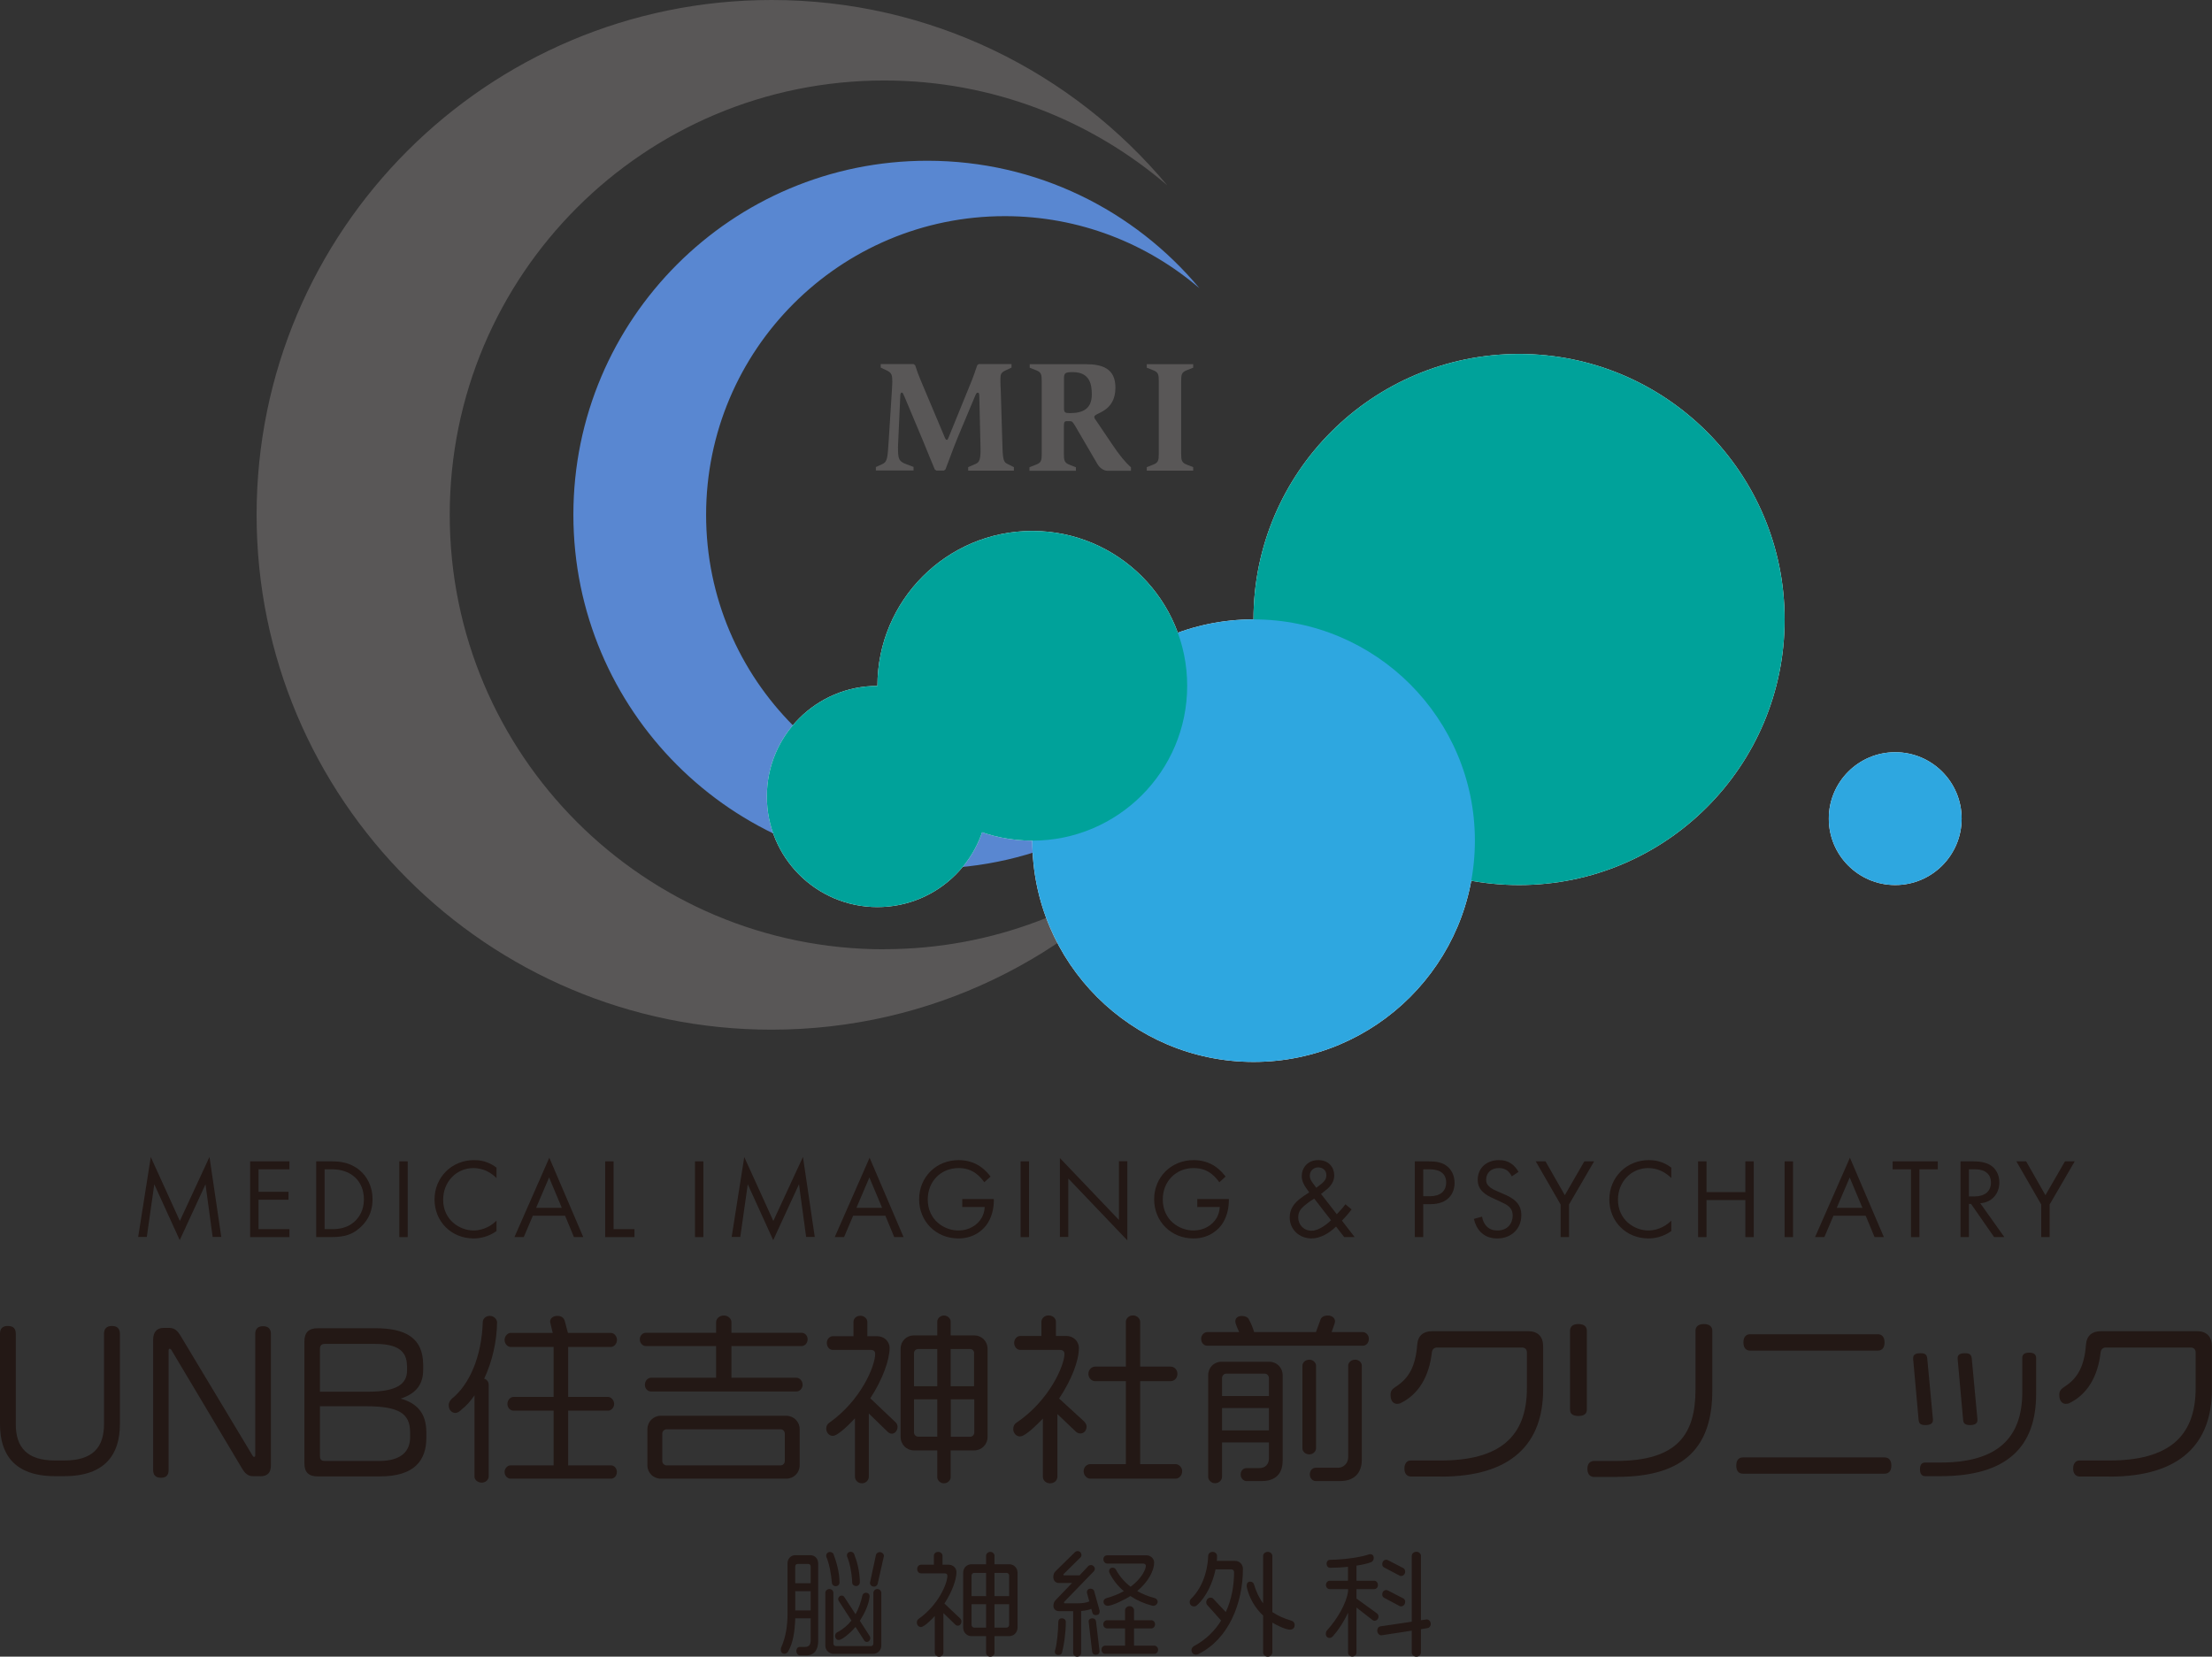 <?xml version="1.0" encoding="UTF-8"?>
<svg xmlns="http://www.w3.org/2000/svg" xmlns:xlink="http://www.w3.org/1999/xlink" viewBox="0 0 194.82 145.93">
  <rect x="0" y="0" width="194.82" height="145.93" fill="#333333" stroke="none"/>
  <defs>
    <style>
      .cls-1 {
        fill: none;
      }

      .cls-2 {
        fill: #2ea7e0;
      }

      .cls-3 {
        isolation: isolate;
      }

      .cls-4 {
        fill: #231815;
      }

      .cls-5 {
        mix-blend-mode: multiply;
      }

      .cls-6 {
        clip-path: url(#clippath-1);
      }

      .cls-7 {
        clip-path: url(#clippath-3);
      }

      .cls-8 {
        clip-path: url(#clippath-4);
      }

      .cls-9 {
        clip-path: url(#clippath-2);
      }

      .cls-10 {
        fill: #00a29a;
      }

      .cls-11 {
        fill: #fff;
      }

      .cls-12 {
        fill: #595757;
      }

      .cls-13 {
        fill: #5987d1;
      }

      .cls-14 {
        clip-path: url(#clippath);
      }
    </style>
    <clipPath id="clippath">
      <rect class="cls-1" x="110.41" y="31.18" width="46.77" height="46.77"/>
    </clipPath>
    <clipPath id="clippath-1">
      <rect class="cls-1" x="90.92" y="54.57" width="38.98" height="38.98"/>
    </clipPath>
    <clipPath id="clippath-2">
      <rect class="cls-1" x="77.28" y="46.77" width="27.28" height="27.28"/>
    </clipPath>
    <clipPath id="clippath-3">
      <rect class="cls-1" x="67.54" y="60.41" width="19.49" height="19.49"/>
    </clipPath>
    <clipPath id="clippath-4">
      <rect class="cls-1" x="161.08" y="66.26" width="11.69" height="11.69"/>
    </clipPath>
  </defs>
  <g class="cls-3">
    <g id="_レイヤー_2" data-name="レイヤー 2">
      <g id="_レイヤー_1-2" data-name="レイヤー 1">
        <g>
          <g>
            <path class="cls-4" d="M12.17,108.96l1.11-7.04,2.56,5.63,2.61-5.64,1.04,7.05h-.76l-.63-4.64-2.27,4.92-2.24-4.92-.66,4.64h-.76Z"/>
            <path class="cls-4" d="M25.49,103h-2.72v1.98h2.64v.7h-2.64v2.59h2.72v.7h-3.46v-6.67h3.46v.7Z"/>
            <path class="cls-4" d="M27.85,102.3h1.36c.67,0,1.62.07,2.46.78.61.51,1.14,1.36,1.14,2.56,0,1.4-.69,2.15-1.17,2.56-.61.52-1.25.77-2.44.77h-1.35v-6.67ZM28.59,108.27h.65c.53,0,1.26-.06,1.91-.6.5-.42.9-1.08.9-2.03,0-1.6-1.12-2.64-2.81-2.64h-.65v5.27Z"/>
            <path class="cls-4" d="M35.91,102.3v6.67h-.74v-6.67h.74Z"/>
            <path class="cls-4" d="M43.73,103.77c-.21-.21-.53-.46-.87-.62-.35-.16-.76-.26-1.15-.26-1.54,0-2.68,1.24-2.68,2.78,0,1.81,1.47,2.72,2.69,2.72.45,0,.89-.13,1.24-.31.38-.19.65-.44.77-.56v.92c-.74.53-1.51.65-2.01.65-1.98,0-3.45-1.5-3.45-3.43s1.49-3.47,3.49-3.47c.4,0,1.17.05,1.97.66v.92Z"/>
            <path class="cls-4" d="M49.77,107.09h-2.84l-.8,1.88h-.82l3.07-6.99,2.99,6.99h-.82l-.78-1.88ZM49.48,106.39l-1.12-2.67-1.14,2.67h2.26Z"/>
            <path class="cls-4" d="M54.04,102.3v5.97h1.84v.7h-2.58v-6.67h.74Z"/>
            <path class="cls-4" d="M61.95,102.3v6.67h-.74v-6.67h.74Z"/>
            <path class="cls-4" d="M64.44,108.96l1.11-7.04,2.56,5.63,2.61-5.64,1.04,7.05h-.76l-.63-4.64-2.27,4.92-2.24-4.92-.66,4.64h-.76Z"/>
            <path class="cls-4" d="M77.98,107.09h-2.84l-.8,1.88h-.82l3.07-6.99,2.99,6.99h-.82l-.78-1.88ZM77.69,106.39l-1.12-2.67-1.14,2.67h2.26Z"/>
            <path class="cls-4" d="M84.75,105.62h2.78v.16c0,.74-.22,1.54-.64,2.11-.2.27-.95,1.2-2.48,1.2-1.98,0-3.46-1.51-3.46-3.45s1.49-3.45,3.48-3.45c.64,0,1.39.16,2.04.66.3.23.58.53.77.79l-.55.5c-.19-.27-.41-.51-.63-.69-.32-.26-.82-.56-1.62-.56-1.61,0-2.73,1.21-2.73,2.76,0,1.82,1.45,2.74,2.71,2.74.89,0,1.66-.45,2.04-1.12.12-.21.25-.53.27-.95h-1.98v-.7Z"/>
            <path class="cls-4" d="M90.63,102.3v6.67h-.74v-6.67h.74Z"/>
            <path class="cls-4" d="M93.35,108.96v-6.95l5.2,5.45v-5.17h.74v6.97l-5.2-5.45v5.15h-.74Z"/>
            <path class="cls-4" d="M105.45,105.62h2.78v.16c0,.74-.22,1.54-.64,2.11-.2.27-.95,1.2-2.48,1.2-1.98,0-3.46-1.51-3.46-3.45s1.49-3.45,3.48-3.45c.64,0,1.39.16,2.04.66.3.23.58.53.77.79l-.55.5c-.19-.27-.41-.51-.63-.69-.32-.26-.82-.56-1.62-.56-1.61,0-2.73,1.21-2.73,2.76,0,1.82,1.45,2.74,2.71,2.74.89,0,1.66-.45,2.04-1.12.12-.21.25-.53.27-.95h-1.98v-.7Z"/>
            <path class="cls-4" d="M119.04,106.53c-.18.25-.44.57-.85.99l1.12,1.45h-.92l-.72-.93c-.58.58-1.39,1.05-2.15,1.05-1.09,0-1.93-.79-1.93-1.85,0-.72.38-1.16.6-1.38.35-.35.98-.74,1.12-.83-.45-.58-.66-.98-.66-1.43,0-.7.49-1.41,1.45-1.41s1.41.67,1.41,1.34c0,.31-.09.75-.62,1.21-.17.15-.11.07-.54.43l1.39,1.79c.36-.38.57-.62.76-.88l.54.45ZM115.75,105.58c-.49.3-.75.52-.94.69s-.47.44-.47.96c0,.66.49,1.18,1.18,1.18s1.46-.68,1.71-.92l-1.48-1.91ZM115.93,104.63l.44-.34c.38-.3.45-.54.45-.77,0-.47-.37-.69-.72-.69-.41,0-.74.31-.74.73,0,.29.14.48.27.66l.3.41Z"/>
            <path class="cls-4" d="M125.82,102.3c.67,0,1.23.08,1.68.47.49.42.61,1.01.61,1.43,0,.94-.59,1.87-2.11,1.87h-.65v2.9h-.74v-6.67h1.21ZM125.35,105.37h.61c.88,0,1.41-.44,1.41-1.21,0-1.06-.99-1.16-1.47-1.16h-.55v2.37Z"/>
            <path class="cls-4" d="M133.15,103.62c-.09-.18-.24-.38-.39-.5-.13-.1-.37-.23-.75-.23-.66,0-1.12.41-1.12,1.03,0,.26.07.41.25.58.2.2.45.31.7.42l.64.28c.39.17.75.35,1.03.63.34.34.48.73.48,1.21,0,1.23-.91,2.05-2.11,2.05-.44,0-.99-.09-1.45-.54-.33-.32-.53-.78-.62-1.18l.72-.2c.05.35.21.65.4.85.29.29.62.37.96.37.91,0,1.34-.65,1.34-1.32,0-.3-.09-.56-.33-.78-.19-.18-.45-.3-.8-.46l-.6-.28c-.26-.12-.59-.26-.89-.55-.29-.28-.46-.59-.46-1.09,0-1.03.79-1.72,1.87-1.72.41,0,.74.08,1.07.3.27.18.5.45.65.74l-.59.39Z"/>
            <path class="cls-4" d="M137.45,106.1l-2.19-3.8h.86l1.7,2.98,1.72-2.98h.86l-2.21,3.8v2.87h-.74v-2.87Z"/>
            <path class="cls-4" d="M147.2,103.77c-.21-.21-.53-.46-.87-.62-.35-.16-.76-.26-1.15-.26-1.54,0-2.68,1.24-2.68,2.78,0,1.81,1.47,2.72,2.69,2.72.45,0,.89-.13,1.24-.31.38-.19.65-.44.77-.56v.92c-.74.53-1.51.65-2.01.65-1.98,0-3.45-1.5-3.45-3.43s1.49-3.47,3.49-3.47c.4,0,1.17.05,1.97.66v.92Z"/>
            <path class="cls-4" d="M150.3,105.01h3.42v-2.71h.74v6.67h-.74v-3.26h-3.42v3.26h-.74v-6.67h.74v2.71Z"/>
            <path class="cls-4" d="M157.92,102.3v6.67h-.74v-6.67h.74Z"/>
            <path class="cls-4" d="M164.32,107.09h-2.84l-.8,1.88h-.82l3.07-6.99,2.99,6.99h-.82l-.78-1.88ZM164.03,106.39l-1.12-2.67-1.14,2.67h2.26Z"/>
            <path class="cls-4" d="M169.05,103v5.97h-.74v-5.97h-1.62v-.7h3.98v.7h-1.62Z"/>
            <path class="cls-4" d="M173.74,102.3c.45,0,1.12.03,1.62.37.39.26.73.77.73,1.48,0,1.02-.67,1.77-1.68,1.84l2.12,2.98h-.9l-2.03-2.92h-.19v2.92h-.74v-6.67h1.07ZM173.41,105.39h.47c.92,0,1.47-.44,1.47-1.22,0-.37-.11-.74-.53-.98-.3-.17-.64-.19-.96-.19h-.45v2.39Z"/>
            <path class="cls-4" d="M179.78,106.1l-2.19-3.8h.86l1.7,2.98,1.72-2.98h.86l-2.21,3.8v2.87h-.74v-2.87Z"/>
          </g>
          <g>
            <path class="cls-12" d="M77.12,41.15l.55-.25c.48-.21.5-.5.6-2.06l.28-4.41c.01-.27.04-.63.04-.8,0-.59-.07-.78-.43-.97l-.59-.28v-.31h2.89l.14.1c.15.48.32.94.52,1.4l2.06,4.89c.07.18.13.29.21.29s.11-.11.21-.35l2.02-4.96c.15-.41.31-.84.45-1.27l.13-.1h2.89v.31l-.53.25c-.38.18-.45.32-.45.77,0,.32.01.64.03.97l.15,4.96c.03,1.22.13,1.39.45,1.54l.56.28v.31h-4.03v-.31l.64-.28c.36-.14.46-.43.45-1.34l-.11-4.67c-.01-.2-.03-.27-.14-.27-.07,0-.13.06-.2.22l-1.55,3.7c-.35.83-.99,2.61-1.09,2.84l-.14.1h-.66l-.14-.1c-.13-.29-.56-1.37-1.02-2.48l-1.64-3.91c-.11-.24-.15-.38-.24-.38-.11,0-.14.13-.14.35l-.2,4.41c0,1.05.04,1.29.71,1.54l.66.25v.31h-3.32v-.31Z"/>
            <path class="cls-12" d="M90.69,41.15l.56-.22c.46-.18.5-.36.5-1.01v-6.3c0-.64-.04-.83-.5-1.01l-.56-.22v-.31h4.9c1.48,0,2.65.36,2.65,2.06,0,2.19-1.86,2.2-1.86,2.58,0,.13.08.21.15.31l1.39,2.06c.67,1.01,1.23,1.68,1.69,2.07v.31h-2.06c-.34,0-.69-.24-.9-.6l-1.93-3.31c-.24-.39-.29-.46-.48-.46h-.27c-.22,0-.27.08-.27.48v2.35c0,.64.04.83.5,1.01l.56.22v.31h-4.09v-.31ZM93.71,35.94c0,.39.08.45.53.45,1.11,0,1.92-.36,1.92-1.64,0-.85-.15-1.97-1.67-1.97-.66,0-.78.07-.78.55v2.62Z"/>
          </g>
          <path class="cls-12" d="M101,41.15l.56-.22c.46-.18.5-.36.5-1.01v-6.3c0-.64-.04-.83-.5-1.01l-.56-.22v-.31h4.09v.31l-.56.22c-.46.18-.5.36-.5,1.01v6.3c0,.64.04.83.5,1.01l.56.22v.31h-4.09v-.31Z"/>
          <path class="cls-12" d="M77.88,83.62c-21.14,0-38.27-17.13-38.27-38.27S56.74,7.09,77.88,7.09c9.52,0,18.23,3.49,24.93,9.24C94.48,6.35,81.96,0,67.96,0,42.91,0,22.6,20.31,22.6,45.35s20.31,45.35,45.35,45.35c14.01,0,26.53-6.35,34.85-16.33-6.7,5.76-15.4,9.24-24.93,9.24"/>
          <path class="cls-13" d="M88.5,71.66c-14.53,0-26.31-11.78-26.31-26.31s11.78-26.31,26.31-26.31c6.55,0,12.53,2.4,17.14,6.35-5.72-6.86-14.33-11.23-23.96-11.23-17.22,0-31.18,13.96-31.18,31.18s13.96,31.18,31.18,31.18c9.63,0,18.24-4.37,23.96-11.23-4.6,3.96-10.59,6.35-17.14,6.35"/>
          <path class="cls-11" d="M157.18,54.57c0,12.92-10.47,23.39-23.39,23.39s-23.39-10.47-23.39-23.39,10.47-23.39,23.39-23.39,23.39,10.47,23.39,23.39"/>
          <path class="cls-11" d="M129.9,74.05c0,10.76-8.73,19.49-19.49,19.49s-19.49-8.73-19.49-19.49,8.72-19.49,19.49-19.49,19.49,8.73,19.49,19.49"/>
          <path class="cls-11" d="M104.56,60.41c0,7.53-6.11,13.64-13.64,13.64s-13.64-6.11-13.64-13.64,6.11-13.64,13.64-13.64,13.64,6.11,13.64,13.64"/>
          <path class="cls-11" d="M87.02,70.16c0,5.38-4.36,9.74-9.74,9.74s-9.74-4.36-9.74-9.74,4.36-9.74,9.74-9.74,9.74,4.36,9.74,9.74"/>
          <path class="cls-11" d="M172.77,72.11c0,3.23-2.62,5.85-5.85,5.85s-5.85-2.62-5.85-5.85,2.62-5.85,5.85-5.85,5.85,2.62,5.85,5.85"/>
          <g class="cls-5">
            <g class="cls-14">
              <path class="cls-10" d="M157.18,54.57c0,12.92-10.47,23.39-23.39,23.39s-23.39-10.47-23.39-23.39,10.47-23.39,23.39-23.39,23.39,10.47,23.39,23.39"/>
            </g>
          </g>
          <g class="cls-5">
            <g class="cls-6">
              <path class="cls-2" d="M129.9,74.05c0,10.76-8.73,19.49-19.49,19.49s-19.49-8.73-19.49-19.49,8.72-19.49,19.49-19.49,19.49,8.73,19.49,19.49"/>
            </g>
          </g>
          <g class="cls-5">
            <g class="cls-9">
              <path class="cls-10" d="M104.56,60.41c0,7.53-6.11,13.64-13.64,13.64s-13.64-6.11-13.64-13.64,6.11-13.64,13.64-13.64,13.64,6.11,13.64,13.64"/>
            </g>
          </g>
          <g class="cls-5">
            <g class="cls-7">
              <path class="cls-10" d="M87.02,70.16c0,5.38-4.36,9.74-9.74,9.74s-9.74-4.36-9.74-9.74,4.36-9.74,9.74-9.74,9.74,4.36,9.74,9.74"/>
            </g>
          </g>
          <g class="cls-5">
            <g class="cls-8">
              <path class="cls-2" d="M172.77,72.11c0,3.23-2.62,5.85-5.85,5.85s-5.85-2.62-5.85-5.85,2.62-5.85,5.85-5.85,5.85,2.62,5.85,5.85"/>
            </g>
          </g>
          <g>
            <path class="cls-4" d="M5.67,130.03h-.82c-3.6,0-4.85-1.94-4.85-4.58v-7.96c0-.42.18-.69.69-.69s.7.26.7.69v7.96c0,2.07,1.02,3.2,3.46,3.2h.82c2.51,0,3.49-1.17,3.49-3.2v-7.96c0-.42.21-.69.7-.69s.7.26.7.69v7.96c0,2.64-1.28,4.58-4.9,4.58Z"/>
            <path class="cls-4" d="M22.88,130.03h-.61c-.45,0-.7-.26-.96-.69l-6.23-10.45c-.05-.06-.08-.08-.13-.08s-.1.03-.1.14v10.55c0,.4-.18.67-.67.67s-.69-.26-.69-.67v-11.51c0-.59.29-1.02.9-1.02h.5c.51,0,.75.26,1.04.74l6.32,10.52c.03.06.08.1.13.1.06,0,.1-.05.1-.13v-10.71c0-.38.19-.67.69-.67s.69.29.69.67v11.56c0,.7-.3.99-.98.99Z"/>
            <path class="cls-4" d="M33.47,130.05h-5.51c-.78,0-1.15-.38-1.15-1.14v-10.76c0-.75.37-1.15,1.15-1.15h5.12c2.59,0,4.19.82,4.19,3.22v.45c0,1.18-.53,2.06-1.98,2.53,1.41.4,2.26,1.25,2.26,2.98v.46c0,2-1.04,3.41-4.08,3.41ZM35.84,120.3c0-1.36-.93-1.92-2.8-1.92h-4.43c-.29,0-.43.14-.43.43v3.78h4.24c2.56,0,3.43-.7,3.43-1.87v-.42ZM36.12,126.17c0-1.65-.96-2.3-3.91-2.3h-4.03v4.39c0,.29.11.43.43.43h4.8c1.95,0,2.71-.88,2.71-2.08v-.43Z"/>
            <path class="cls-4" d="M42.64,121.44c.26.08.4.3.4.53v8.1c0,.26-.26.53-.61.53-.38,0-.64-.27-.64-.53v-7.16c-.34.5-.72.93-1.14,1.25-.13.14-.34.3-.54.3-.29,0-.59-.22-.59-.7,0-.19.1-.37.26-.54,1.58-1.26,2.64-3.73,2.74-6.77,0-.27.26-.54.62-.54s.64.3.64.58c-.02,1.67-.43,3.46-1.14,4.96ZM53.8,118.65h-3.76v4.4h3.52c.24,0,.53.27.53.62s-.29.59-.53.59h-3.52v4.82h3.78c.26,0,.51.24.51.58,0,.37-.26.59-.51.59h-8.87c-.22,0-.51-.22-.51-.59,0-.34.29-.58.51-.58h3.81v-4.82h-3.54c-.26,0-.53-.24-.53-.59s.27-.62.53-.62h3.54v-4.4h-3.78c-.26,0-.54-.26-.54-.62s.29-.62.54-.62h3.7l-.21-.88s-.02-.08-.02-.11c0-.3.27-.51.64-.51s.58.18.66.48l.27,1.02h3.78c.26,0,.54.26.54.62s-.29.62-.54.62Z"/>
          </g>
          <path class="cls-4" d="M70.6,118.57h-6.18v2.79h5.73c.26,0,.54.26.54.62s-.29.59-.54.59h-12.81c-.27,0-.54-.22-.54-.59s.27-.62.54-.62h5.73v-2.79h-6.19c-.26,0-.53-.24-.53-.59s.27-.58.53-.58h6.19v-.94c0-.29.27-.58.69-.58.38,0,.66.29.66.58v.94h6.18c.26,0,.53.22.53.58s-.27.59-.53.59ZM69.25,130.25h-11.06c-.64,0-1.17-.51-1.17-1.17v-3.19c0-.66.53-1.18,1.17-1.18h11.06c.66,0,1.18.53,1.18,1.18v3.19c0,.66-.53,1.17-1.18,1.17ZM69.12,126.27c0-.19-.16-.37-.37-.37h-10.04c-.21,0-.38.18-.38.37v2.43c0,.21.18.38.38.38h10.04c.21,0,.37-.18.37-.38v-2.43Z"/>
          <path class="cls-4" d="M78.56,126.29c-.13,0-.26-.05-.37-.16l-1.67-1.62v5.57c0,.3-.26.58-.61.58s-.61-.27-.61-.58v-5.15c-.32.35-1.47,1.55-1.95,1.55-.34,0-.58-.3-.58-.64,0-.22.1-.4.26-.51,2.8-1.97,4.05-5.01,4.05-6.07,0-.22-.13-.35-.37-.35h-3.36c-.29,0-.53-.26-.53-.62,0-.34.26-.59.53-.59h1.82v-1.26c0-.29.24-.54.61-.54.34,0,.61.26.61.54v1.26h.86c.59,0,1.1.43,1.1,1.04,0,1.04-.61,2.77-1.7,4.43l2.19,2.08c.13.11.21.26.21.43,0,.38-.26.61-.51.61ZM85.81,127.76h-2.08v2.37c0,.24-.24.53-.59.53s-.59-.29-.59-.53v-2.37h-2.06c-.64,0-1.17-.51-1.17-1.2v-7.73c0-.71.53-1.2,1.17-1.2h2.06v-1.22c0-.24.24-.53.59-.53s.59.29.59.53v1.22h2.08c.64,0,1.17.5,1.17,1.2v7.73c0,.69-.53,1.2-1.17,1.2ZM82.55,118.83h-1.68c-.21,0-.37.16-.37.37v2.91h2.05v-3.28ZM82.55,123.26h-2.05v2.91c0,.21.16.38.37.38h1.68v-3.3ZM85.8,119.2c0-.21-.16-.37-.37-.37h-1.7v3.28h2.06v-2.91ZM85.8,123.26h-2.06v3.3h1.7c.21,0,.37-.18.37-.38v-2.91Z"/>
          <path class="cls-4" d="M95.15,126.27c-.13,0-.26-.05-.37-.14l-1.65-1.57v5.52c0,.3-.26.58-.64.58s-.64-.27-.64-.58v-5.12c-.35.35-1.5,1.57-2.02,1.57-.34,0-.59-.32-.59-.64,0-.26.1-.46.27-.56,2.93-1.97,4.24-5.07,4.24-6.07,0-.21-.13-.35-.37-.35h-3.52c-.29,0-.54-.27-.54-.62s.26-.61.54-.61h1.86v-1.25c0-.29.27-.56.64-.56s.64.27.64.56v1.25h.93c.59,0,1.09.45,1.09,1.06,0,1.15-.66,2.83-1.74,4.45l2.18,2c.13.13.24.3.24.46,0,.4-.27.62-.54.62ZM103.54,130.25h-7.52c-.27,0-.58-.26-.58-.66,0-.37.3-.62.58-.62h3.14v-7.31h-2.72c-.26,0-.58-.24-.58-.64s.32-.64.58-.64h2.72v-3.95c0-.26.24-.56.62-.56s.64.3.64.56v3.95h2.69c.29,0,.59.24.59.64s-.3.64-.59.64h-2.69v7.31h3.12c.27,0,.58.26.58.62,0,.4-.3.66-.58.66Z"/>
          <g>
            <path class="cls-4" d="M120.04,118.54h-13.72c-.24,0-.53-.21-.53-.61,0-.35.29-.59.53-.59h2.82c-.1-.24-.34-.72-.34-.94,0-.27.19-.48.56-.48.34,0,.58.14.64.32.18.3.34.72.46,1.1h5.44l.37-1.01c.08-.3.29-.45.69-.45.37,0,.62.24.62.51,0,.06-.02.11-.03.18l-.27.77h2.75c.26,0,.53.24.53.59,0,.4-.27.61-.53.61ZM111.15,130.46h-1.38c-.22,0-.5-.22-.5-.58s.27-.56.5-.56h1.14c.54,0,.85-.35.85-.85v-1.41h-4.13v3.03c0,.26-.24.56-.61.56s-.61-.3-.61-.56v-8.96c0-.66.51-1.18,1.17-1.18h4.21c.66,0,1.18.53,1.18,1.18v7.52c0,1.15-.62,1.81-1.83,1.81ZM111.76,121.4c0-.22-.16-.4-.38-.4h-3.38c-.21,0-.37.18-.37.4v1.57h4.13v-1.57ZM111.76,124.03h-4.13v1.97h4.13v-1.97ZM115.32,128.11c-.37,0-.61-.27-.61-.53v-7.28c0-.26.24-.53.61-.53.34,0,.59.27.59.53v7.28c0,.26-.26.53-.59.53ZM118.05,130.46h-2.18c-.24,0-.51-.22-.51-.59s.27-.58.51-.58h1.97c.51,0,.9-.42.9-.91v-8.08c0-.26.24-.53.61-.53s.59.27.59.53v8.29c0,1.18-.7,1.87-1.89,1.87Z"/>
            <path class="cls-4" d="M126.93,130.06h-2.66c-.38,0-.58-.29-.58-.7s.21-.71.54-.71h2.66c5.14,0,7.59-2.05,7.59-6.37v-3.15c0-.26-.16-.43-.43-.43h-7.49c-.26,0-.42.18-.45.43-.24,2.1-1.15,3.67-2.72,4.45-.08.05-.22.08-.34.08-.29,0-.58-.21-.58-.79,0-.35.14-.51.46-.72,1.18-.75,1.75-1.84,1.89-3.71.06-.8.56-1.18,1.31-1.18h8.47c.85,0,1.31.48,1.31,1.33v3.81c0,4.72-2.74,7.67-9,7.67Z"/>
            <path class="cls-4" d="M139.02,124.73c-.53,0-.74-.22-.74-.56v-6.96c0-.32.21-.58.74-.58s.74.26.74.58v6.96c0,.34-.22.56-.74.56ZM142.45,130.1h-2.05c-.32,0-.59-.21-.59-.71s.27-.7.59-.7h1.92c5.43,0,7.01-2.34,7.01-6.31v-5.17c0-.32.22-.58.74-.58s.74.26.74.58v5.28c0,4.87-2.35,7.6-8.36,7.6Z"/>
            <path class="cls-4" d="M166,129.81h-12.5c-.34,0-.58-.21-.58-.71s.24-.72.58-.72h12.5c.32,0,.58.22.58.72s-.26.71-.58.71ZM165.4,118.97h-11.27c-.32,0-.58-.21-.58-.72s.26-.72.58-.72h11.27c.32,0,.58.21.58.72s-.26.72-.58.72Z"/>
            <path class="cls-4" d="M169.57,125.53c-.45,0-.56-.16-.59-.46l-.48-5.35v-.1c0-.26.16-.42.66-.42.4,0,.54.13.58.45l.5,5.36v.1c0,.24-.18.42-.66.42ZM170.91,130.03h-1.36c-.27,0-.45-.19-.45-.61s.18-.59.45-.59h1.36c4.99,0,7.2-2.15,7.2-6.19v-3.03c0-.29.18-.46.61-.46s.61.18.61.46v3.18c0,4.67-2.58,7.24-8.42,7.24ZM173.51,125.53c-.46,0-.58-.16-.61-.46l-.48-5.35v-.1c0-.26.16-.42.66-.42.4,0,.54.13.58.45l.5,5.36v.1c0,.24-.18.42-.64.42Z"/>
            <path class="cls-4" d="M185.83,130.06h-2.66c-.38,0-.58-.29-.58-.7s.21-.71.54-.71h2.66c5.14,0,7.59-2.05,7.59-6.37v-3.15c0-.26-.16-.43-.43-.43h-7.49c-.26,0-.42.18-.45.43-.24,2.1-1.15,3.67-2.72,4.45-.08.05-.22.08-.34.08-.29,0-.58-.21-.58-.79,0-.35.14-.51.46-.72,1.18-.75,1.75-1.84,1.89-3.71.06-.8.56-1.18,1.31-1.18h8.47c.85,0,1.31.48,1.31,1.33v3.81c0,4.72-2.74,7.67-9,7.67Z"/>
          </g>
        </g>
        <g>
          <path class="cls-4" d="M71,145.82h-.55c-.16,0-.31-.17-.31-.39s.13-.36.29-.36h.49c.35,0,.48-.23.48-.59v-1.93h-1.36c-.03,1.05-.17,2.15-.63,2.93-.07.12-.2.19-.32.19-.2,0-.32-.14-.32-.35,0-.08,0-.16.04-.22.39-.87.55-1.9.55-2.91v-4.47c0-.41.28-.73.69-.73h1.32c.41,0,.69.32.69.73v6.85c0,.74-.34,1.25-1.06,1.25ZM71.4,137.99c0-.14-.08-.23-.23-.23h-.9c-.15,0-.23.09-.23.23v1.47h1.36v-1.47ZM71.4,140.16h-1.36v1.7h1.36v-1.7ZM76.89,145.68h-3.46c-.41,0-.74-.32-.74-.72v-4.66c0-.15.14-.33.36-.33s.35.18.35.33v4.47c0,.15.1.23.24.23h3.05c.13,0,.23-.08.23-.23v-4.47c0-.15.14-.33.35-.33s.35.18.35.33v4.66c0,.4-.31.72-.73.72ZM73.6,139.72c-.19,0-.32-.14-.33-.28-.07-.85-.24-1.72-.5-2.33,0-.03,0-.06,0-.09,0-.16.13-.31.33-.31.14,0,.26.08.3.16.26.67.54,1.62.54,2.54v.02c0,.12-.12.29-.33.29ZM76.35,144.63c-.12,0-.21-.07-.25-.15l-.75-1.17c-.24.29-1.1,1.15-1.49,1.15-.18,0-.31-.16-.31-.38,0-.1.07-.24.16-.28.54-.28.95-.64,1.28-1.05l-1.13-1.75s-.04-.09-.04-.14c0-.16.13-.31.31-.31.09,0,.17.04.22.11l1,1.53c.28-.5.47-1.06.61-1.67.02-.1.14-.22.3-.22.22,0,.33.14.33.32,0,.02,0,.05-.01.08-.09.72-.45,1.44-.85,2.07l.87,1.35c.04.06.05.12.05.18,0,.17-.13.33-.3.33ZM75.41,139.71c-.2,0-.34-.13-.35-.27-.04-.92-.21-1.73-.45-2.33,0-.04-.02-.07-.02-.11,0-.16.14-.31.34-.31.14,0,.26.09.3.2.26.66.5,1.57.5,2.51h0c0,.14-.13.31-.32.31ZM77.84,137.11l-.54,2.4c-.02.11-.15.25-.31.25-.26,0-.37-.19-.37-.33l.53-2.47c.02-.11.16-.24.33-.24.19,0,.37.15.37.33,0,.02,0,.04,0,.06Z"/>
          <path class="cls-4" d="M84.36,143.2c-.08,0-.16-.03-.23-.1l-1.04-1.01v3.48c0,.19-.16.36-.38.36s-.38-.17-.38-.36v-3.22c-.2.22-.92.97-1.22.97-.21,0-.36-.19-.36-.4,0-.14.06-.25.16-.32,1.75-1.23,2.53-3.13,2.53-3.79,0-.14-.08-.22-.23-.22h-2.1c-.18,0-.33-.16-.33-.39,0-.21.16-.37.33-.37h1.14v-.79c0-.18.15-.34.38-.34.21,0,.38.16.38.34v.79h.54c.37,0,.69.27.69.65,0,.65-.38,1.73-1.06,2.77l1.37,1.3c.08.07.13.16.13.27,0,.24-.16.38-.32.38ZM88.89,144.12h-1.3v1.48c0,.15-.15.33-.37.33s-.37-.18-.37-.33v-1.48h-1.29c-.4,0-.73-.32-.73-.75v-4.83c0-.44.33-.75.73-.75h1.29v-.76c0-.15.15-.33.37-.33s.37.18.37.33v.76h1.3c.4,0,.73.31.73.75v4.83c0,.43-.33.75-.73.75ZM86.85,138.55h-1.05c-.13,0-.23.1-.23.23v1.82h1.28v-2.05ZM86.85,141.31h-1.28v1.82c0,.13.1.24.23.24h1.05v-2.06ZM88.88,138.78c0-.13-.1-.23-.23-.23h-1.06v2.05h1.29v-1.82ZM88.88,141.31h-1.29v2.06h1.06c.13,0,.23-.11.23-.24v-1.82Z"/>
          <path class="cls-4" d="M96.52,142.27c-.17,0-.29-.08-.31-.22l-.09-.33c-.2.08-.53.16-.9.19v3.69c0,.17-.14.33-.35.33s-.35-.16-.35-.33v-3.68h-1.27c-.27,0-.47-.2-.47-.46,0-.21.05-.36.19-.51l1.45-1.51h-1.16c-.3,0-.49-.23-.49-.52,0-.19.05-.38.19-.51l1.71-1.68c.06-.06.15-.1.24-.1.22,0,.34.19.34.33,0,.1-.03.17-.09.23l-1.47,1.45s-.03.05-.03.07c0,.03.02.06.06.06h1.36l.77-.82c.06-.07.15-.09.24-.09.19,0,.34.18.34.33,0,.07-.03.15-.09.22l-2.59,2.67s-.04.06-.04.08c0,.04.03.07.06.07h1.15c.49,0,.77-.06,1.02-.17l-.21-.76s0-.05,0-.08c0-.15.12-.28.32-.28s.29.11.32.22l.48,1.72s0,.06,0,.09c0,.19-.12.3-.33.3ZM93.54,145.56c-.04.14-.12.22-.32.22s-.32-.12-.32-.28c0-.03.01-.07.02-.11.17-.55.28-1.68.29-2.54,0-.14.09-.3.31-.3s.35.16.35.31c0,.97-.16,2.05-.33,2.7ZM96.5,145.76c-.19,0-.29-.11-.31-.27l-.31-2.66c0-.19.17-.28.31-.28.22,0,.32.13.34.27l.31,2.6v.04c0,.19-.13.3-.34.3ZM101.68,145.68h-4.35c-.16,0-.32-.14-.32-.37,0-.2.16-.35.32-.35h1.76v-1.52h-1.59c-.16,0-.33-.14-.33-.36s.17-.36.33-.36h1.59v-.89c0-.15.16-.35.4-.35s.39.2.39.35v.89h1.52c.16,0,.33.14.33.36s-.17.36-.33.36h-1.52v1.52h1.8c.15,0,.32.15.32.35,0,.23-.17.37-.32.37ZM101.56,141.45s-.05-.01-.07-.01c-.71-.18-1.36-.47-1.93-.85-.38.25-1.57.86-2,.86-.21,0-.37-.16-.37-.38,0-.11.09-.25.24-.29.61-.17,1.12-.38,1.55-.62-.55-.47-.99-1.03-1.28-1.65,0-.03-.02-.07-.02-.11,0-.15.1-.31.31-.31.14,0,.24.08.28.15.34.62.77,1.12,1.31,1.53.98-.73,1.34-1.54,1.34-1.84,0-.11-.09-.2-.22-.2h-3.19c-.16,0-.33-.15-.33-.38s.17-.35.33-.35h3.45c.38,0,.69.29.69.63,0,.72-.51,1.7-1.49,2.52.45.26.97.47,1.57.63.13.04.23.18.23.31,0,.18-.17.36-.4.36Z"/>
          <path class="cls-4" d="M105.6,145.67c-.09.06-.19.08-.26.08-.28,0-.4-.19-.4-.41,0-.13.08-.25.2-.33,1.08-.58,1.86-1.37,2.41-2.26l-1.23-1.38c-.06-.06-.08-.15-.08-.23,0-.2.13-.41.39-.41.09,0,.19.04.24.11l1.09,1.16c.53-1.14.73-2.38.73-3.52,0-.15-.11-.24-.24-.24h-1.39c-.25,1.19-.82,2.43-1.63,3.15-.08.09-.18.11-.26.11-.22,0-.39-.13-.39-.4,0-.09.05-.2.11-.26.9-.86,1.46-2.25,1.52-3.78,0-.18.14-.36.39-.36s.39.18.39.36c0,.14,0,.28-.02.43h1.59c.4,0,.71.3.71.7,0,3.06-1.28,6.18-3.87,7.48ZM113.62,143.55c-.4,0-1.22-.41-1.56-.62v2.64c0,.17-.17.36-.4.36-.25,0-.41-.19-.41-.36v-3.26c-.72-.68-1.24-1.56-1.45-2.56v-.07c0-.21.11-.36.31-.36.18,0,.29.11.33.23.21.69.47,1.24.81,1.68v-4.19c0-.16.16-.34.41-.34.23,0,.4.18.4.34v4.96c.47.32,1.03.57,1.71.77.16.05.26.2.26.38,0,.17-.11.4-.41.4Z"/>
          <path class="cls-4" d="M121.06,142.77c-.06,0-.12-.03-.18-.07l-1.41-1.1v3.99c0,.16-.15.33-.37.33s-.37-.17-.37-.33v-3.53c-.36.77-.84,1.51-1.31,2.04-.09.1-.18.18-.31.18-.19,0-.34-.13-.34-.35,0-.11.03-.23.1-.31.92-1.01,1.73-2.41,1.86-3.46v-.18h-1.62c-.17,0-.33-.15-.33-.36s.16-.38.33-.38h1.61v-1.23c-.51.06-1.05.09-1.57.09-.17,0-.31-.13-.31-.36,0-.21.14-.34.29-.34,1.5-.03,2.81-.26,3.44-.48.04-.01.08-.02.12-.02.16,0,.3.11.3.32,0,.19-.09.33-.22.38-.29.12-.76.23-1.3.31v1.33h1.57c.16,0,.32.16.32.38s-.16.36-.32.36h-1.57v.83l1.82,1.32c.08.07.12.17.12.28,0,.18-.16.36-.35.36ZM125.74,143.41l-.59.1v2.06c0,.17-.17.36-.4.36-.25,0-.41-.19-.41-.36v-1.93l-2.68.41c-.22,0-.36-.22-.36-.43,0-.16.09-.33.28-.36l2.76-.41v-5.81c0-.16.16-.35.41-.35.23,0,.4.19.4.35v5.68l.5-.07c.16,0,.36.13.36.41,0,.19-.13.33-.27.35ZM123.41,138.82c-.05,0-.11,0-.16-.04l-1.35-.71c-.11-.06-.16-.17-.16-.28,0-.27.18-.4.35-.4.05,0,.1.02.15.04l1.34.69c.12.06.18.18.18.31,0,.23-.16.39-.35.39ZM123.4,141.5c-.05,0-.1-.01-.15-.04l-1.35-.72c-.11-.06-.16-.16-.16-.28,0-.27.18-.4.35-.4.05,0,.1.02.15.04l1.34.69c.12.06.18.18.18.31,0,.23-.17.4-.36.4Z"/>
        </g>
      </g>
    </g>
  </g>
</svg>